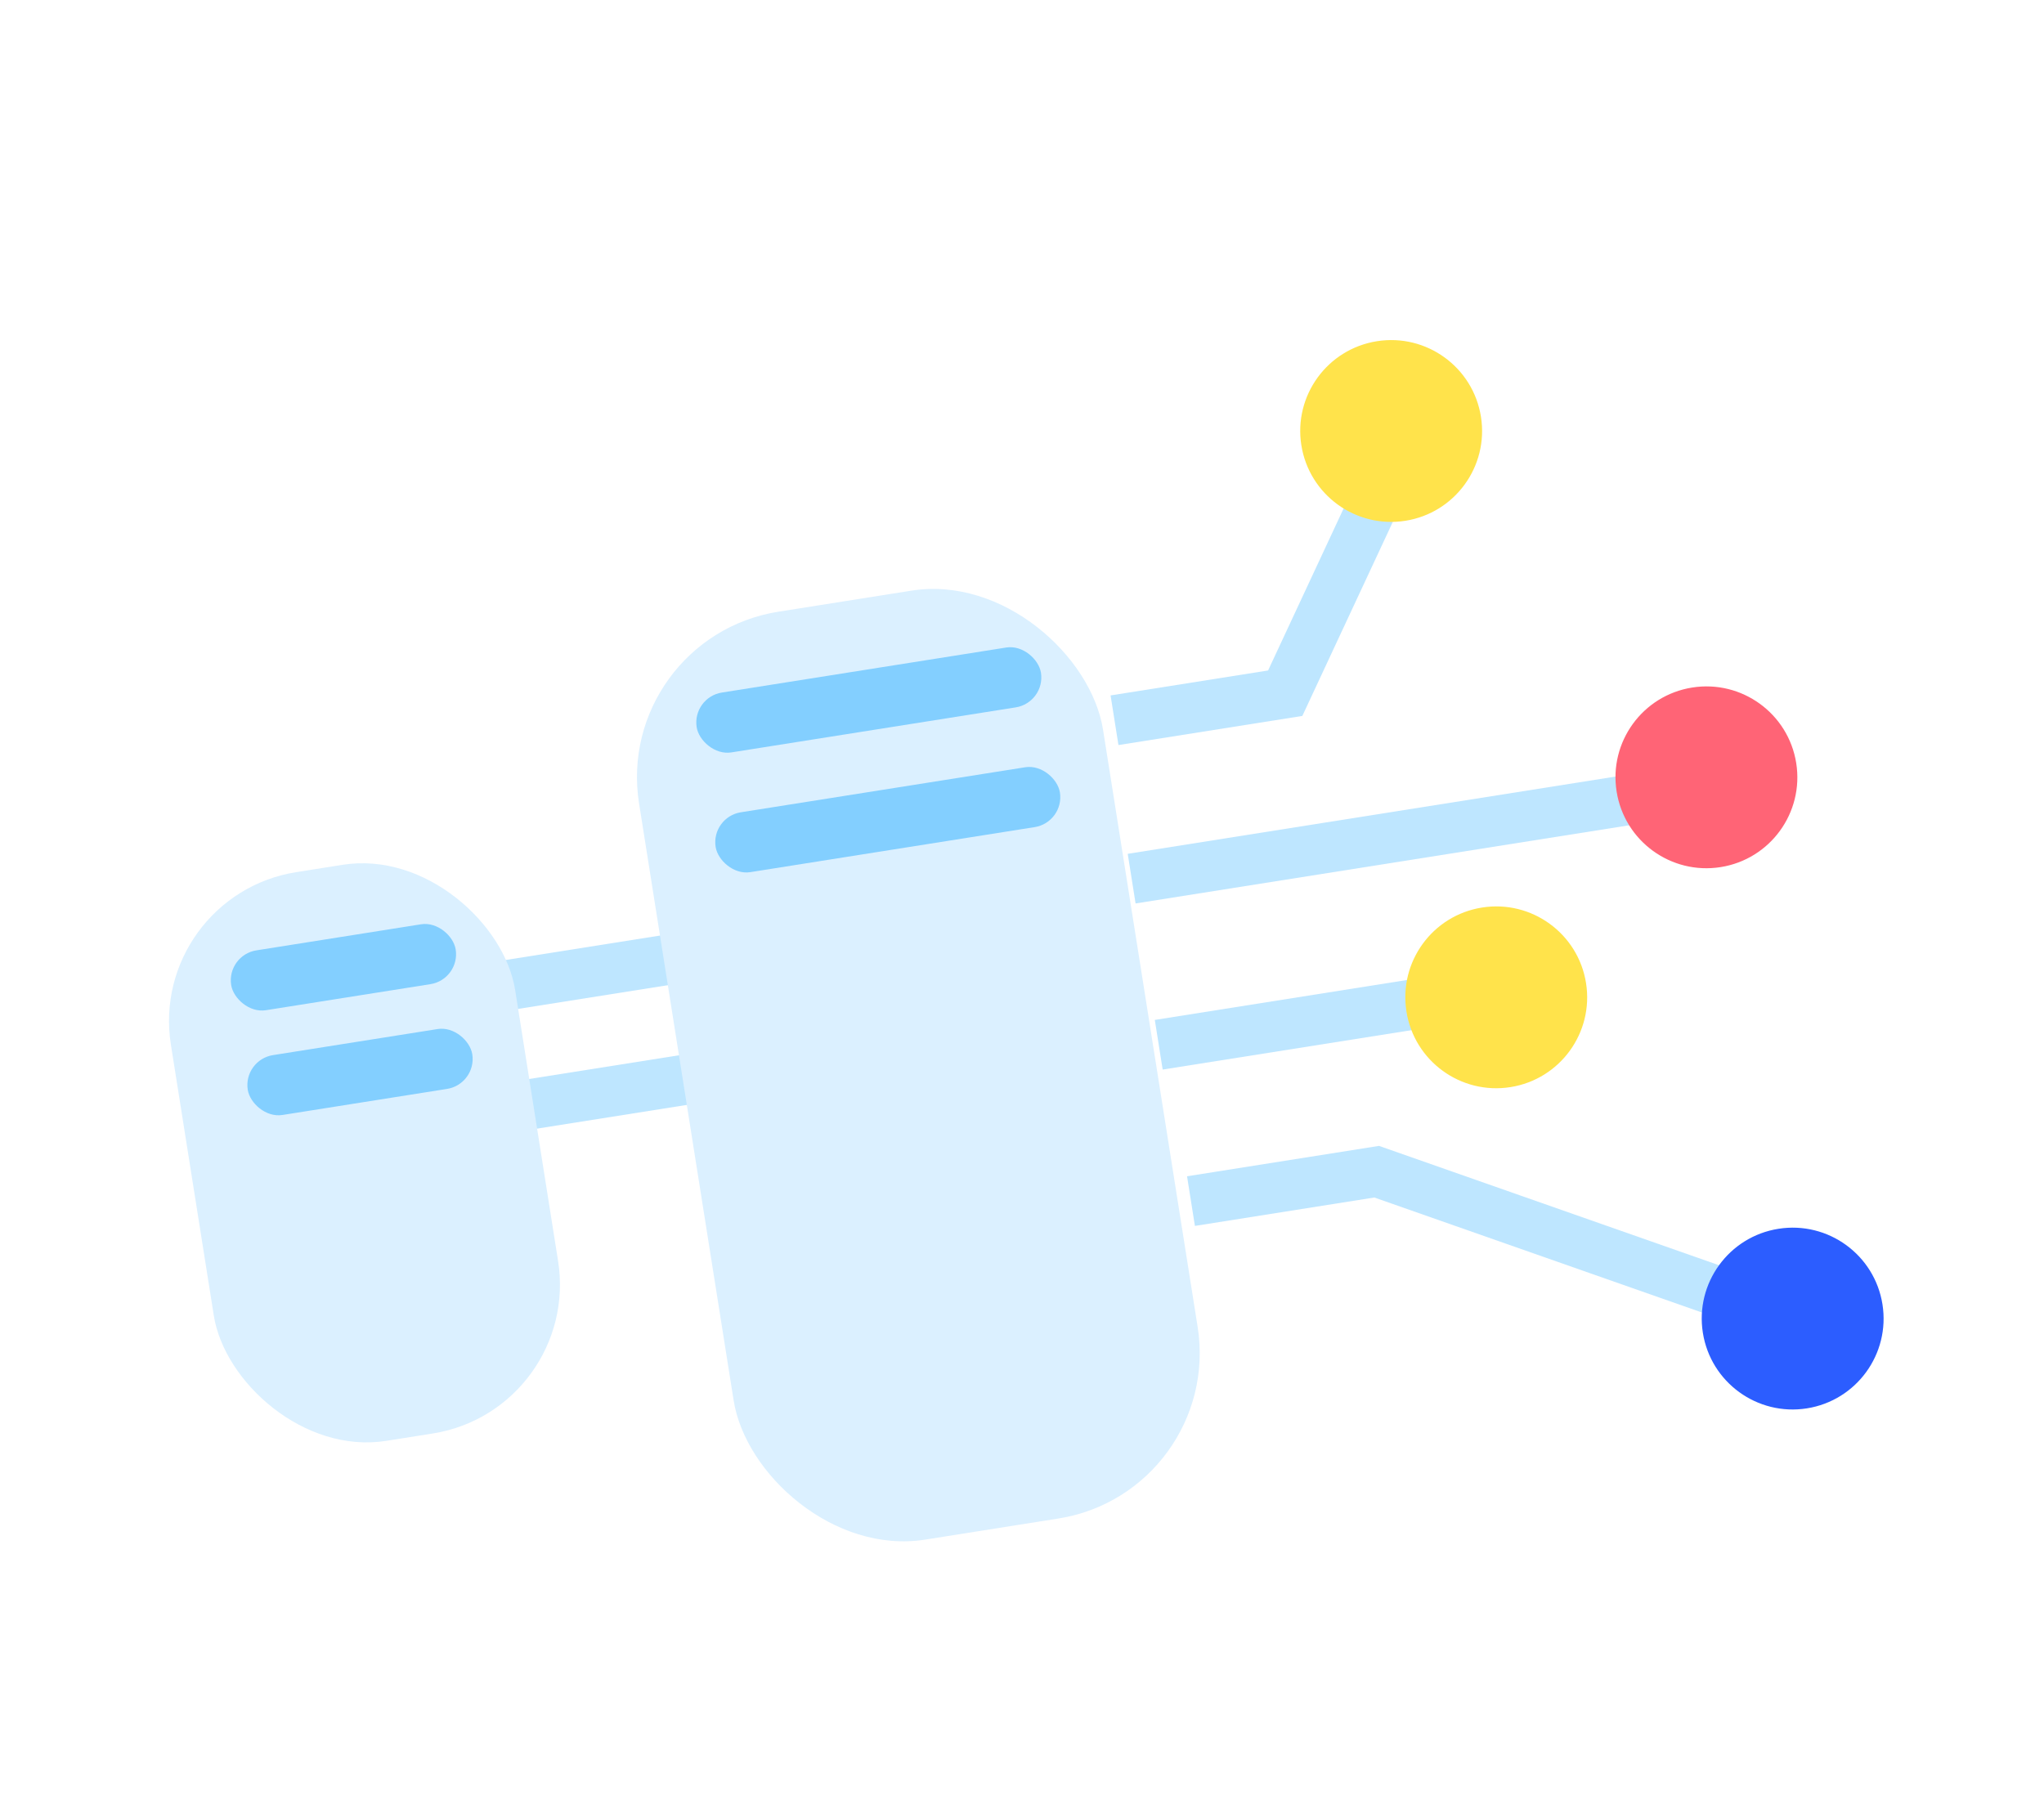 <svg xmlns="http://www.w3.org/2000/svg" xmlns:xlink="http://www.w3.org/1999/xlink" width="122" height="108" viewBox="0 0 122 108">
  <defs>
    <clipPath id="clip-path">
      <rect id="Rectangle_6643" data-name="Rectangle 6643" width="122" height="108" transform="translate(669 676)" fill="#fff" stroke="#707070" stroke-width="1"/>
    </clipPath>
    <filter id="Rectangle_6002" x="6.579" y="3.701" width="96.47" height="119.779" filterUnits="userSpaceOnUse">
      <feOffset dy="5" input="SourceAlpha"/>
      <feGaussianBlur stdDeviation="10" result="blur"/>
      <feFlood flood-color="#4dadea" flood-opacity="0.2"/>
      <feComposite operator="in" in2="blur"/>
      <feComposite in="SourceGraphic"/>
    </filter>
    <filter id="Rectangle_6003" x="-21.208" y="20.224" width="85.926" height="97.205" filterUnits="userSpaceOnUse">
      <feOffset dy="5" input="SourceAlpha"/>
      <feGaussianBlur stdDeviation="10" result="blur-2"/>
      <feFlood flood-color="#4dadea" flood-opacity="0.2"/>
      <feComposite operator="in" in2="blur-2"/>
      <feComposite in="SourceGraphic"/>
    </filter>
  </defs>
  <g id="Mask_Group_45" data-name="Mask Group 45" transform="translate(-669 -676)" clip-path="url(#clip-path)">
    <g id="Group_14791" data-name="Group 14791" transform="translate(0.17 2.673)">
      <g id="Group_14764" data-name="Group 14764" transform="translate(-2.792 48.156)">
        <line id="Line_667" data-name="Line 667" x2="14.473" transform="translate(712.019 682.382) rotate(171)" fill="none" stroke="#bee6ff" stroke-width="3"/>
        <line id="Line_668" data-name="Line 668" x2="14.473" transform="translate(713.15 689.529) rotate(171)" fill="none" stroke="#bee6ff" stroke-width="3"/>
        <path id="Path_2271" data-name="Path 2271" d="M17.554,0H7.239L0,10.735" transform="translate(755.482 665.422) rotate(171)" fill="none" stroke="#bee6ff" stroke-width="3"/>
        <path id="Path_2272" data-name="Path 2272" d="M31.121,10.735H19.9L0,0" transform="translate(775.125 702.609) rotate(171)" fill="none" stroke="#bee6ff" stroke-width="3"/>
        <line id="Line_669" data-name="Line 669" x1="30.755" transform="translate(769.543 672.813) rotate(171)" fill="none" stroke="#bee6ff" stroke-width="3"/>
        <line id="Line_670" data-name="Line 670" x1="17.187" transform="translate(757.759 684.852) rotate(171)" fill="none" stroke="#bee6ff" stroke-width="3"/>
        <g transform="matrix(1, 0, 0, 1, 671.62, 625.17)" filter="url(#Rectangle_6002)">
          <rect id="Rectangle_6002-2" data-name="Rectangle 6002" width="28.041" height="56.083" rx="10" transform="translate(73.05 84.09) rotate(171)" fill="#dbf0ff"/>
        </g>
        <ellipse id="Ellipse_133" data-name="Ellipse 133" cx="5.427" cy="5.427" rx="5.427" ry="5.427" transform="translate(760.865 655.412) rotate(171)" fill="#ffe34b"/>
        <ellipse id="Ellipse_134" data-name="Ellipse 134" cx="5.427" cy="5.427" rx="5.427" ry="5.427" transform="translate(779.682 676.087) rotate(171)" fill="#ff6476"/>
        <ellipse id="Ellipse_135" data-name="Ellipse 135" cx="5.427" cy="5.427" rx="5.427" ry="5.427" transform="translate(767.137 689.221) rotate(171)" fill="#ffe34b"/>
        <ellipse id="Ellipse_136" data-name="Ellipse 136" cx="5.427" cy="5.427" rx="5.427" ry="5.427" transform="translate(784.83 708.399) rotate(171)" fill="#2c5dff"/>
        <g transform="matrix(1, 0, 0, 1, 671.62, 625.17)" filter="url(#Rectangle_6003)">
          <rect id="Rectangle_6003-2" data-name="Rectangle 6003" width="20.805" height="34.373" rx="9" transform="translate(34.72 79.17) rotate(171)" fill="#dbf0ff"/>
        </g>
        <rect id="Rectangle_6005" data-name="Rectangle 6005" width="20.805" height="3.618" rx="1.809" transform="translate(734.036 667.117) rotate(171)" fill="#83cfff"/>
        <rect id="Rectangle_6008" data-name="Rectangle 6008" width="13.568" height="3.618" rx="1.809" transform="translate(699.104 683.64) rotate(171)" fill="#83cfff"/>
        <rect id="Rectangle_6006" data-name="Rectangle 6006" width="20.805" height="3.618" rx="1.809" transform="translate(735.168 674.265) rotate(171)" fill="#83cfff"/>
        <rect id="Rectangle_6007" data-name="Rectangle 6007" width="13.568" height="3.618" rx="1.809" transform="translate(700.094 689.894) rotate(171)" fill="#83cfff"/>
      </g>
    </g>
  </g>
</svg>
